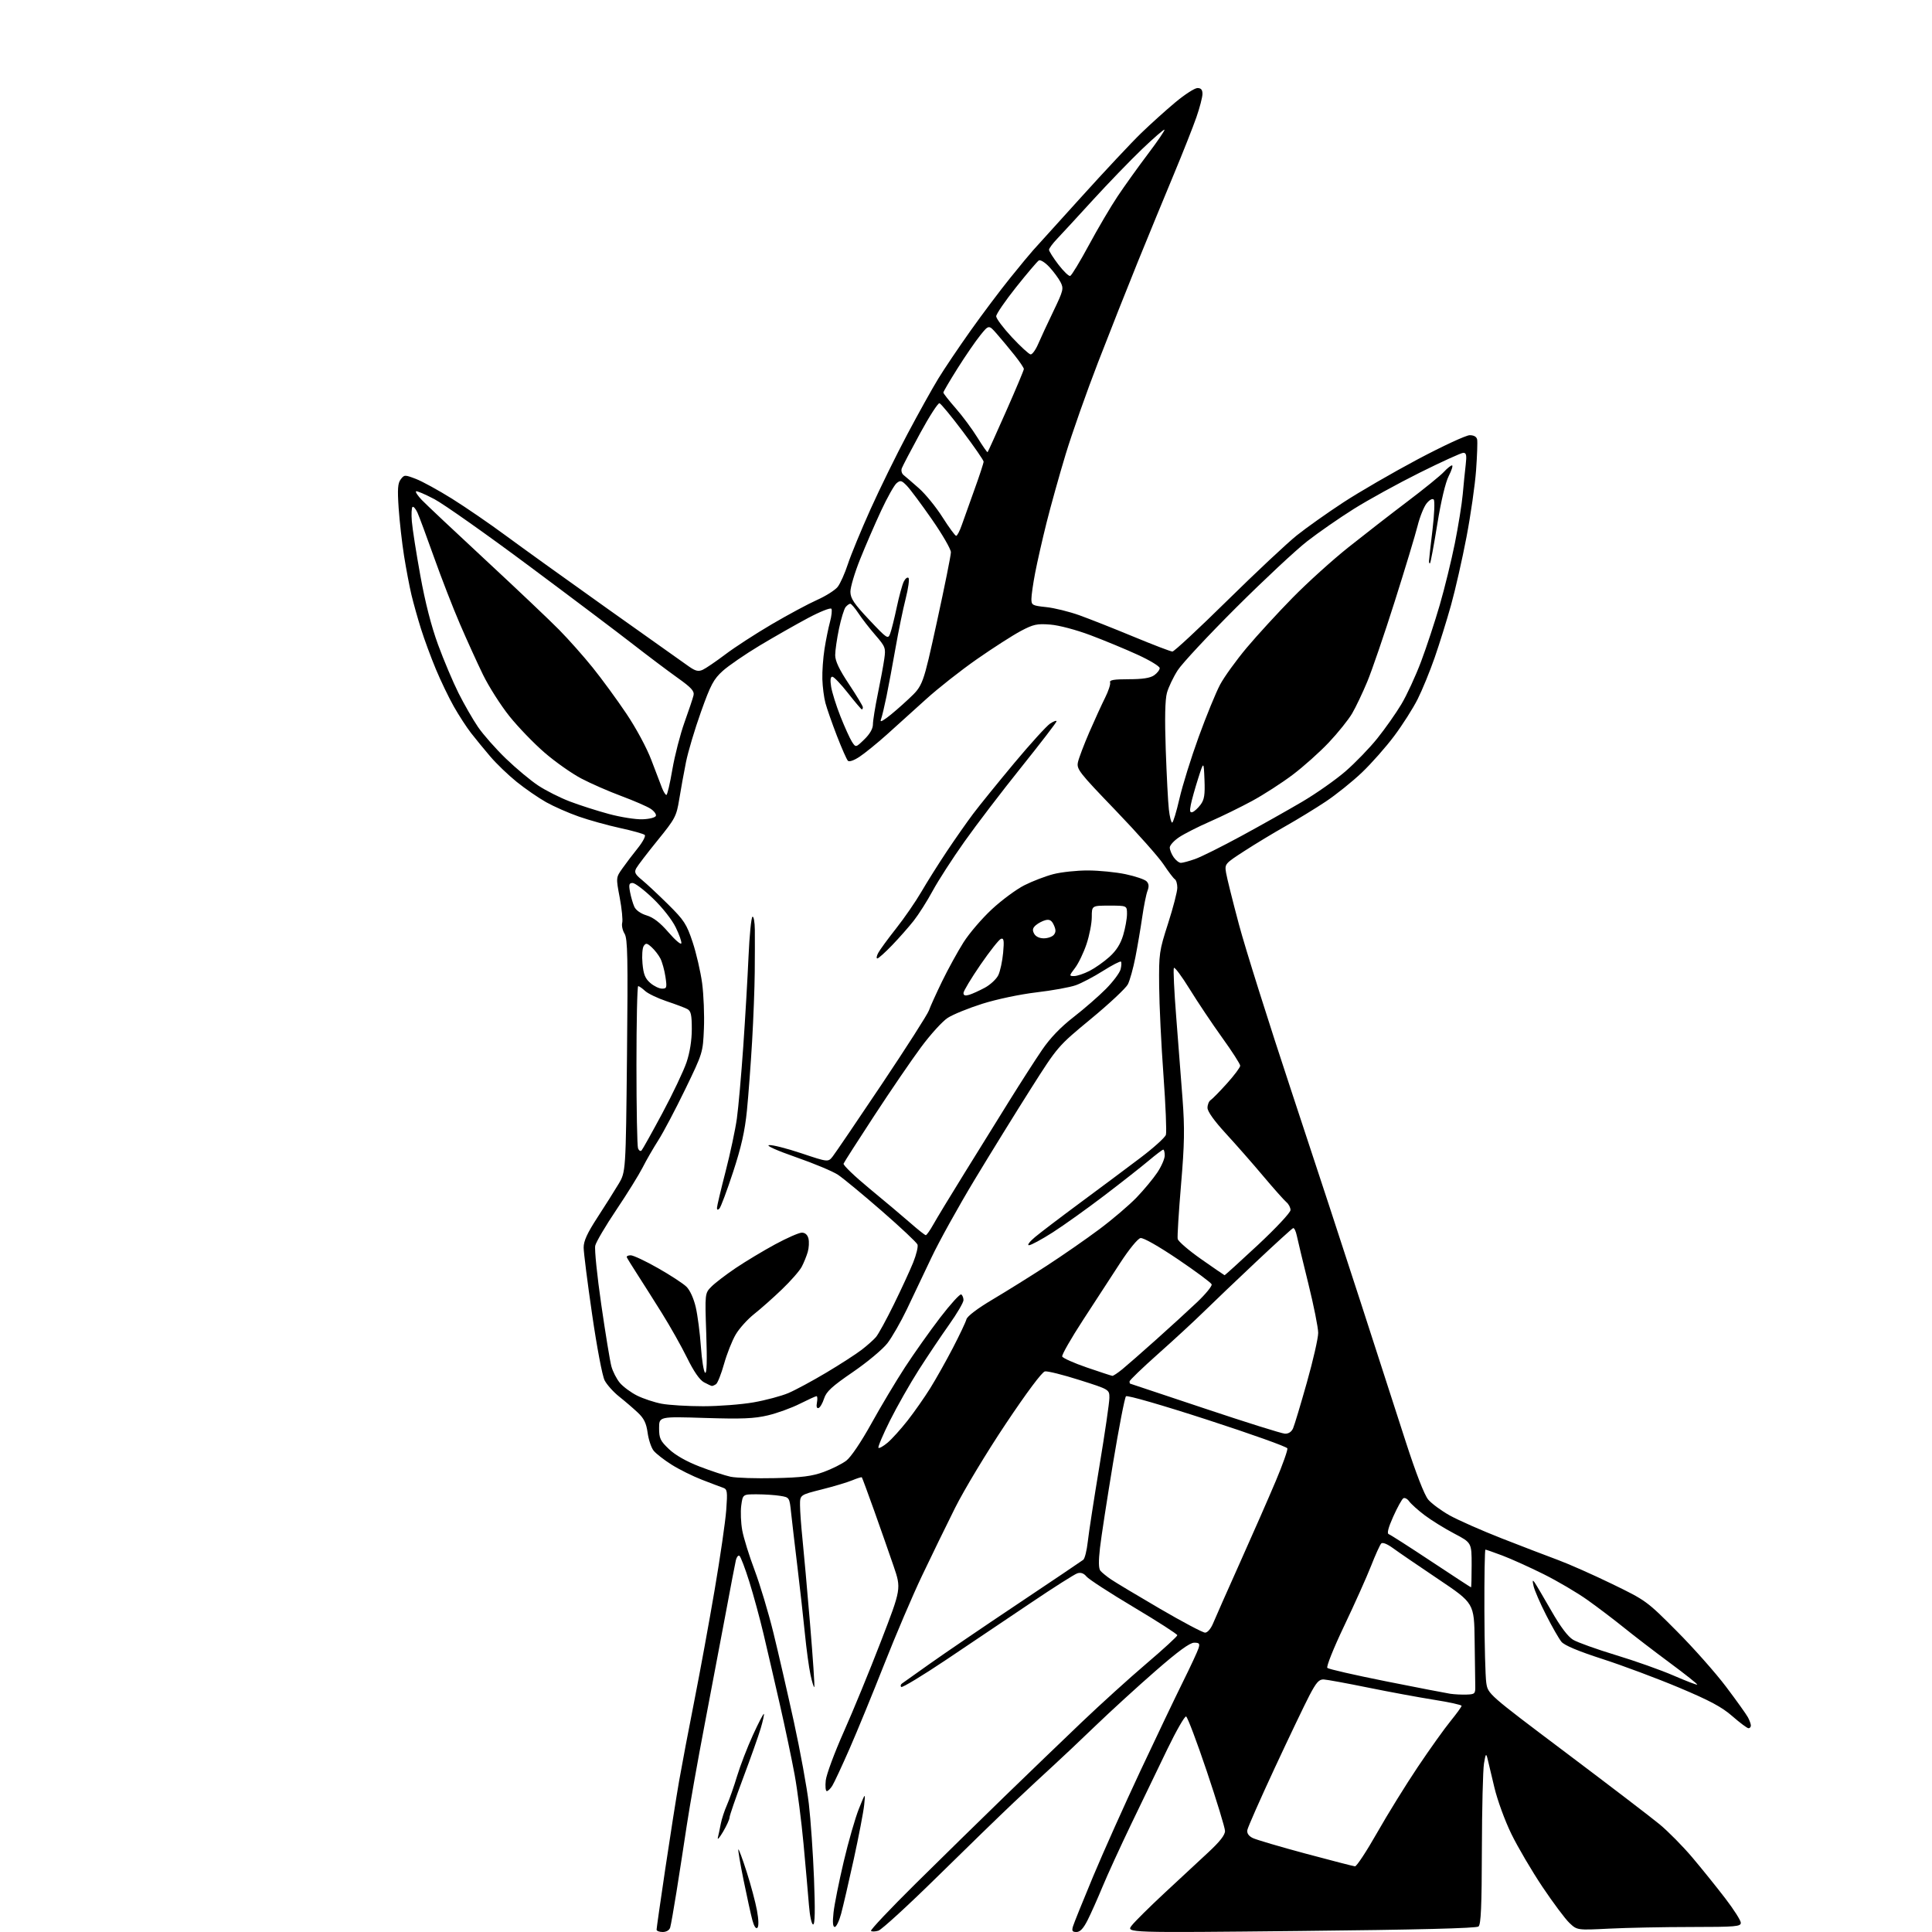 <?xml version="1.0" encoding="UTF-8" standalone="no"?>
<svg 
  version="1.1" 
  xmlns="http://www.w3.org/2000/svg" 
  xmlns:xlink="http://www.w3.org/1999/xlink" 
  xmlns:svg="http://www.w3.org/2000/svg"
  xmlns:rdf="http://www.w3.org/1999/02/22-rdf-syntax-ns#"
  xmlns:cc="http://creativecommons.org/ns#"
  xmlns:dc="http://purl.org/dc/elements/1.1/"
  viewBox="0 0 768 768"
  width="768"
  height="768"
>
<style>svg {background-color: white; }</style>"
<path stroke="none" fill="black" fill-rule="evenodd" d="M263.43,768.00C262.09,768.00 261.00,767.58 261.00,767.06C261.00,766.54 262.56,755.63 264.47,742.81C266.38,729.99 268.85,714.33 269.95,708.00C271.06,701.67 273.79,687.27 276.02,676.00C278.25,664.73 281.88,644.92 284.08,632.00C286.29,619.08 288.36,604.80 288.69,600.27C289.24,592.80 289.12,591.99 287.40,591.39C286.35,591.03 282.57,589.60 279.00,588.21C275.43,586.83 270.02,584.15 267.00,582.25C263.98,580.35 260.74,577.83 259.81,576.65C258.88,575.47 257.81,572.27 257.44,569.53C256.91,565.73 255.99,563.83 253.54,561.53C251.77,559.86 248.45,557.01 246.16,555.19C243.86,553.37 241.25,550.46 240.35,548.72C239.43,546.94 237.27,535.54 235.38,522.53C233.53,509.86 232.02,497.90 232.01,495.94C232.00,493.31 233.43,490.20 237.50,483.94C240.52,479.30 244.29,473.33 245.87,470.68C248.76,465.85 248.76,465.85 249.24,419.68C249.64,380.52 249.50,373.14 248.27,371.15C247.47,369.85 247.05,367.90 247.34,366.81C247.62,365.72 247.18,361.23 246.35,356.83C244.84,348.84 244.84,348.84 247.44,345.17C248.86,343.15 251.62,339.52 253.57,337.10C255.51,334.68 256.74,332.35 256.30,331.91C255.86,331.47 251.45,330.23 246.50,329.16C241.55,328.08 234.17,326.03 230.09,324.60C226.01,323.18 220.16,320.60 217.09,318.88C214.02,317.15 208.75,313.52 205.38,310.80C202.02,308.09 197.28,303.53 194.86,300.68C192.43,297.83 189.00,293.65 187.24,291.38C185.48,289.12 182.41,284.39 180.42,280.88C178.43,277.37 175.21,270.68 173.26,266.00C171.31,261.32 168.65,254.12 167.36,250.00C166.06,245.88 164.35,239.77 163.55,236.43C162.76,233.09 161.44,226.11 160.61,220.93C159.79,215.74 158.83,207.22 158.47,202.00C157.96,194.46 158.12,192.10 159.28,190.57C160.70,188.69 160.88,188.68 165.31,190.37C167.82,191.33 174.29,194.88 179.69,198.25C185.08,201.62 194.68,208.20 201.00,212.87C207.32,217.54 225.55,230.64 241.50,241.98C257.45,253.32 272.00,263.65 273.83,264.92C276.48,266.78 277.61,267.04 279.37,266.24C280.59,265.68 284.61,262.94 288.31,260.15C292.00,257.35 300.31,251.96 306.76,248.17C313.22,244.38 321.34,240.02 324.80,238.48C328.27,236.94 331.95,234.60 332.99,233.29C334.03,231.97 335.86,227.88 337.06,224.20C338.27,220.51 342.30,210.75 346.01,202.50C349.72,194.25 356.35,180.75 360.74,172.50C365.12,164.25 370.63,154.35 372.99,150.50C375.34,146.65 381.10,138.10 385.78,131.50C390.46,124.90 397.56,115.45 401.56,110.50C405.55,105.55 409.65,100.60 410.66,99.50C411.67,98.40 420.22,88.95 429.66,78.50C439.10,68.05 449.90,56.52 453.66,52.89C457.42,49.25 463.54,43.74 467.26,40.64C470.98,37.54 474.92,35.00 476.01,35.00C477.43,35.00 478.00,35.67 478.00,37.32C478.00,38.60 476.92,42.77 475.60,46.57C474.28,50.38 470.20,60.70 466.53,69.50C462.86,78.30 456.47,93.83 452.33,104.00C448.20,114.17 441.08,132.18 436.51,144.00C431.94,155.82 426.15,172.25 423.64,180.50C421.14,188.75 417.71,201.03 416.02,207.78C414.33,214.54 412.29,223.54 411.48,227.78C410.66,232.03 410.00,236.67 410.00,238.11C410.00,240.55 410.37,240.75 415.86,241.33C419.08,241.66 425.04,243.13 429.11,244.59C433.17,246.05 442.88,249.89 450.67,253.12C458.47,256.35 465.39,259.00 466.06,259.00C466.73,259.00 476.55,249.87 487.88,238.71C499.22,227.55 511.65,215.90 515.50,212.82C519.35,209.75 527.67,203.85 534.00,199.71C540.33,195.57 553.62,187.87 563.55,182.59C573.48,177.32 582.79,173.00 584.23,173.00C585.92,173.00 586.97,173.61 587.19,174.73C587.37,175.68 587.18,181.20 586.76,186.98C586.34,192.77 584.63,204.70 582.95,213.50C581.27,222.30 578.51,234.45 576.82,240.50C575.13,246.55 572.20,255.97 570.30,261.42C568.40,266.88 565.35,274.32 563.52,277.96C561.69,281.59 557.52,288.15 554.24,292.53C550.97,296.91 545.19,303.46 541.40,307.07C537.60,310.69 531.12,315.89 527.00,318.64C522.88,321.38 515.67,325.78 511.00,328.42C506.32,331.06 498.97,335.50 494.65,338.30C486.89,343.33 486.81,343.42 487.38,346.94C487.70,348.90 490.00,358.15 492.50,367.50C494.99,376.85 504.42,406.77 513.44,434.00C522.46,461.23 534.86,499.02 540.99,518.00C547.13,536.98 555.10,561.66 558.72,572.85C562.86,585.66 566.21,594.28 567.74,596.11C569.08,597.70 572.95,600.55 576.34,602.44C579.73,604.32 589.02,608.42 597.00,611.55C604.98,614.67 615.02,618.53 619.31,620.11C623.61,621.70 633.29,625.99 640.81,629.64C654.32,636.20 654.66,636.45 666.54,648.40C673.17,655.05 681.98,665.00 686.13,670.50C690.28,676.00 694.20,681.48 694.84,682.68C695.48,683.89 696.00,685.35 696.00,685.93C696.00,686.52 695.58,687.00 695.06,687.00C694.54,687.00 691.67,684.86 688.68,682.25C684.47,678.56 679.70,676.01 667.38,670.83C658.64,667.16 644.98,662.06 637.00,659.48C627.46,656.40 621.89,654.07 620.71,652.65C619.73,651.47 616.98,646.67 614.61,642.00C612.23,637.33 609.99,632.15 609.62,630.50C609.11,628.25 609.20,627.87 610.00,629.00C610.58,629.83 613.56,634.88 616.62,640.22C620.30,646.66 623.25,650.59 625.34,651.84C627.08,652.88 634.73,655.62 642.34,657.93C649.95,660.23 660.27,663.89 665.26,666.06C670.25,668.22 674.49,669.85 674.67,669.66C674.86,669.47 669.95,665.57 663.76,660.99C657.56,656.40 649.35,650.10 645.50,646.98C641.65,643.87 635.15,638.94 631.06,636.03C626.97,633.12 619.09,628.48 613.56,625.73C608.03,622.98 600.68,619.66 597.23,618.36C593.78,617.06 590.74,616.00 590.48,616.00C590.21,616.00 590.03,626.91 590.07,640.25C590.11,653.59 590.45,666.50 590.82,668.95C591.50,673.41 591.50,673.41 622.50,696.74C639.55,709.57 656.29,722.37 659.70,725.18C663.10,727.99 668.97,733.93 672.74,738.39C676.51,742.85 682.38,750.14 685.79,754.59C689.21,759.04 692.00,763.42 692.00,764.34C692.00,765.83 689.99,766.00 672.25,766.01C661.39,766.01 646.75,766.31 639.71,766.66C626.93,767.30 626.93,767.30 623.87,764.40C622.19,762.81 617.35,756.33 613.11,750.00C608.88,743.67 603.33,734.23 600.78,729.00C598.20,723.71 595.21,715.51 594.03,710.50C592.87,705.55 591.64,700.38 591.29,699.00C590.75,696.86 590.55,697.15 589.91,701.00C589.49,703.48 589.11,718.83 589.07,735.13C589.02,757.84 588.70,765.00 587.73,765.81C586.88,766.52 563.33,767.11 517.03,767.59C447.61,768.32 447.61,768.32 449.89,765.41C451.14,763.81 456.97,758.04 462.83,752.58C468.70,747.13 476.54,739.85 480.25,736.40C484.93,732.06 486.99,729.43 486.96,727.82C486.94,726.54 483.67,715.86 479.71,704.08C475.74,692.30 472.05,682.51 471.49,682.33C470.94,682.15 467.60,687.96 464.07,695.25C460.54,702.54 454.09,715.92 449.72,725.00C445.36,734.08 440.20,745.33 438.27,750.00C436.34,754.67 433.68,760.64 432.36,763.25C430.68,766.59 429.36,768.00 427.92,768.00C426.26,768.00 425.99,767.57 426.53,765.75C426.90,764.51 430.49,755.62 434.50,746.00C438.52,736.38 446.98,717.48 453.30,704.00C459.63,690.52 467.26,674.55 470.26,668.50C473.26,662.45 476.03,656.49 476.42,655.25C477.03,653.33 476.77,653.00 474.68,653.00C472.97,653.00 468.25,656.45 459.36,664.21C452.29,670.37 441.55,680.18 435.50,686.00C429.45,691.83 421.80,699.05 418.51,702.05C415.22,705.05 408.24,711.54 403.01,716.48C397.78,721.42 384.05,734.76 372.50,746.12C360.95,757.48 350.45,767.09 349.17,767.48C347.90,767.87 346.57,767.90 346.23,767.56C345.89,767.22 353.91,758.73 364.06,748.69C374.20,738.66 390.15,723.03 399.49,713.97C408.83,704.91 422.56,691.70 429.99,684.61C437.42,677.52 449.01,667.02 455.75,661.28C462.49,655.54 468.00,650.48 468.00,650.03C468.00,649.59 460.24,644.59 450.75,638.93C441.26,633.28 432.78,627.77 431.91,626.71C430.83,625.40 429.65,624.98 428.28,625.41C427.17,625.76 418.88,631.02 409.88,637.09C400.87,643.16 385.73,653.34 376.23,659.71C366.73,666.08 358.64,670.97 358.26,670.59C357.87,670.21 358.02,669.58 358.58,669.20C359.14,668.81 364.08,665.31 369.55,661.41C375.02,657.52 390.75,646.81 404.50,637.63C418.25,628.44 430.00,620.53 430.61,620.05C431.22,619.57 432.03,616.33 432.41,612.84C432.79,609.35 434.88,595.81 437.05,582.74C439.22,569.67 441.00,557.48 441.00,555.66C441.00,552.35 441.00,552.35 429.12,548.58C422.59,546.50 416.40,544.96 415.37,545.15C414.23,545.37 408.16,553.48 399.80,566.00C392.26,577.27 383.18,592.35 379.61,599.50C376.04,606.65 370.12,618.80 366.46,626.50C362.79,634.20 356.07,649.95 351.52,661.50C346.97,673.05 340.76,688.18 337.72,695.12C334.68,702.05 331.59,708.69 330.85,709.87C330.12,711.04 329.13,712.00 328.66,712.00C328.19,712.00 328.00,710.09 328.25,707.75C328.50,705.41 331.71,696.75 335.38,688.50C339.06,680.25 345.72,664.05 350.17,652.50C358.28,631.50 358.28,631.50 355.20,622.50C353.51,617.55 350.04,607.66 347.50,600.52C344.95,593.38 342.74,587.41 342.59,587.26C342.43,587.10 340.72,587.64 338.79,588.44C336.85,589.25 331.38,590.89 326.63,592.08C318.00,594.25 318.00,594.25 318.02,598.37C318.03,600.64 318.46,606.55 318.97,611.50C319.49,616.45 320.85,631.69 322.00,645.38C323.14,659.06 323.91,670.42 323.70,670.63C323.49,670.84 322.81,668.65 322.19,665.76C321.56,662.87 320.57,655.55 319.97,649.50C319.37,643.45 318.04,631.52 317.01,623.00C315.98,614.48 314.84,604.74 314.48,601.37C313.83,595.24 313.83,595.23 310.17,594.63C308.15,594.29 303.97,594.02 300.89,594.01C295.27,594.00 295.27,594.00 294.66,598.45C294.33,600.90 294.50,605.36 295.06,608.37C295.61,611.37 297.82,618.48 299.97,624.17C302.11,629.87 305.47,641.04 307.43,649.01C309.39,656.98 313.06,672.95 315.59,684.50C318.11,696.05 320.78,710.67 321.52,717.00C322.26,723.33 323.19,736.71 323.58,746.75C324.07,759.40 323.97,765.00 323.23,765.00C322.63,765.00 321.91,761.66 321.56,757.25C321.22,752.99 320.26,742.08 319.42,733.00C318.58,723.92 316.99,711.55 315.88,705.50C314.77,699.45 312.12,686.85 309.99,677.50C307.86,668.15 304.94,655.55 303.51,649.50C302.08,643.45 299.54,634.11 297.86,628.75C296.18,623.38 294.41,618.75 293.93,618.46C293.45,618.16 292.82,618.95 292.52,620.21C292.22,621.47 290.43,630.83 288.54,641.00C286.64,651.17 282.85,671.20 280.11,685.50C277.37,699.80 274.18,717.80 273.02,725.50C271.86,733.20 270.02,745.12 268.92,752.00C267.82,758.88 266.69,765.29 266.40,766.25C266.08,767.29 264.88,768.00 263.43,768.00zM301.08,766.32C300.50,766.90 299.73,765.72 299.07,763.26C298.48,761.06 296.91,753.91 295.58,747.38C294.25,740.85 293.32,735.35 293.51,735.16C293.69,734.97 295.19,739.02 296.83,744.16C298.48,749.30 300.31,756.18 300.91,759.45C301.59,763.11 301.65,765.75 301.08,766.32zM331.83,766.00C331.07,766.00 330.91,764.18 331.34,760.25C331.68,757.09 333.51,747.98 335.39,740.00C337.27,732.02 339.99,722.58 341.43,719.00C344.04,712.50 344.04,712.50 343.52,717.50C343.24,720.25 341.38,729.92 339.40,739.00C337.41,748.08 335.14,757.86 334.36,760.75C333.58,763.64 332.44,766.00 331.83,766.00zM538.63,741.90C539.26,741.96 543.21,735.95 547.42,728.55C551.62,721.15 558.93,709.34 563.66,702.30C568.38,695.26 574.22,687.09 576.63,684.14C579.03,681.18 581.00,678.47 581.00,678.09C581.00,677.72 576.10,676.64 570.11,675.70C564.12,674.75 552.30,672.57 543.86,670.85C535.41,669.13 527.46,667.67 526.20,667.61C524.34,667.52 523.24,668.75 520.50,674.00C518.63,677.58 512.39,690.62 506.63,703.00C500.88,715.38 496.02,726.38 495.84,727.46C495.61,728.76 496.35,729.83 498.00,730.65C499.38,731.32 508.83,734.11 519.00,736.84C529.18,739.57 538.01,741.85 538.63,741.90zM287.43,728.15C286.02,730.54 285.09,731.60 285.36,730.50C285.63,729.40 286.15,726.92 286.52,725.00C286.89,723.08 288.00,719.70 288.98,717.50C289.95,715.30 291.77,710.12 293.01,706.00C294.26,701.88 297.08,694.56 299.29,689.73C301.49,684.91 303.46,681.12 303.65,681.31C303.84,681.50 303.27,684.09 302.39,687.06C301.51,690.04 298.36,698.93 295.39,706.83C292.43,714.73 290.00,721.78 290.00,722.50C290.00,723.21 288.84,725.75 287.43,728.15zM583.00,673.62C586.27,673.51 586.50,673.29 586.44,670.25C586.41,668.46 586.30,660.32 586.19,652.16C586.00,637.31 586.00,637.31 571.75,627.74C563.91,622.48 555.80,616.93 553.73,615.41C551.43,613.73 549.60,613.01 549.05,613.57C548.56,614.08 546.73,618.10 545.01,622.50C543.28,626.90 538.47,637.63 534.32,646.34C530.12,655.14 527.16,662.55 527.64,663.02C528.11,663.49 538.62,665.89 551.00,668.36C563.38,670.83 574.85,673.05 576.50,673.30C578.15,673.54 581.08,673.69 583.00,673.62zM479.04,649.00C480.01,649.00 481.34,647.45 482.25,645.25C483.10,643.19 487.93,632.27 492.98,621.00C498.04,609.73 504.41,595.19 507.15,588.70C509.89,582.21 511.96,576.37 511.75,575.74C511.53,575.10 497.22,569.99 479.93,564.38C462.08,558.58 448.11,554.55 447.60,555.04C447.10,555.51 444.78,567.51 442.43,581.70C440.08,595.89 437.75,611.01 437.26,615.31C436.65,620.64 436.70,623.52 437.43,624.40C438.02,625.11 439.90,626.65 441.61,627.81C443.32,628.98 452.07,634.23 461.05,639.47C470.03,644.71 478.13,649.00 479.04,649.00zM584.75,630.99C584.89,631.00 585.00,627.01 585.00,622.12C585.00,613.25 585.00,613.25 578.02,609.58C574.18,607.56 568.89,604.28 566.27,602.29C563.64,600.30 560.91,597.83 560.18,596.82C559.46,595.80 558.40,595.25 557.84,595.60C557.27,595.95 555.48,599.21 553.84,602.85C551.86,607.27 551.26,609.59 552.04,609.85C552.68,610.06 560.24,614.90 568.85,620.61C577.46,626.31 584.61,630.98 584.75,630.99zM308.00,587.58C318.74,587.34 322.71,586.84 327.40,585.14C330.65,583.96 334.71,581.93 336.42,580.63C338.26,579.23 342.32,573.21 346.38,565.88C350.15,559.07 356.17,549.00 359.75,543.50C363.34,538.00 369.63,529.11 373.74,523.75C377.85,518.40 381.61,514.26 382.10,514.56C382.60,514.87 383.00,515.88 383.00,516.82C383.00,517.75 380.45,522.11 377.33,526.51C374.21,530.90 368.78,539.00 365.26,544.50C361.75,550.00 356.57,559.11 353.76,564.74C350.95,570.37 348.90,575.23 349.20,575.53C349.50,575.83 351.13,574.92 352.83,573.49C354.52,572.07 358.09,568.11 360.77,564.70C363.44,561.29 367.49,555.51 369.77,551.85C372.05,548.19 376.10,540.98 378.78,535.83C381.45,530.69 383.88,525.56 384.17,524.45C384.50,523.21 388.55,520.14 394.60,516.55C400.05,513.32 409.68,507.31 416.00,503.21C422.32,499.11 431.77,492.55 437.00,488.64C442.23,484.74 448.89,479.05 451.81,476.02C454.73,472.98 458.44,468.51 460.06,466.08C461.68,463.65 463.00,460.61 463.00,459.33C463.00,458.05 462.73,457.00 462.41,457.00C462.08,457.00 459.50,458.96 456.66,461.35C453.82,463.74 445.88,469.99 439.00,475.23C432.12,480.47 422.90,487.06 418.50,489.88C414.10,492.69 409.83,495.00 409.02,495.00C408.21,495.00 409.30,493.54 411.45,491.75C413.59,489.96 421.73,483.77 429.54,478.00C437.35,472.23 448.04,464.25 453.29,460.28C458.55,456.31 463.12,452.18 463.46,451.11C463.80,450.04 463.36,439.34 462.49,427.33C461.61,415.33 460.84,399.43 460.78,392.00C460.66,379.03 460.80,378.06 464.33,367.08C466.35,360.81 468.00,354.42 468.00,352.89C468.00,351.37 467.56,349.85 467.02,349.51C466.49,349.18 464.47,346.53 462.53,343.61C460.60,340.70 452.00,331.03 443.44,322.12C428.86,306.97 427.90,305.74 428.51,302.94C428.87,301.30 430.91,295.95 433.03,291.04C435.16,286.14 437.98,279.97 439.31,277.32C440.64,274.67 441.52,271.94 441.28,271.25C440.95,270.32 442.84,270.00 448.69,270.00C454.19,270.00 457.22,269.53 458.78,268.44C460.00,267.59 461.00,266.30 461.00,265.59C461.00,264.87 457.06,262.48 452.25,260.28C447.44,258.07 439.00,254.58 433.50,252.51C427.75,250.35 420.95,248.55 417.50,248.28C412.23,247.86 410.80,248.17 405.76,250.84C402.60,252.52 394.76,257.55 388.35,262.02C381.94,266.49 372.82,273.67 368.09,277.97C363.37,282.27 356.35,288.60 352.50,292.04C348.65,295.48 343.79,299.42 341.71,300.80C339.46,302.30 337.56,302.95 337.05,302.41C336.56,301.91 334.60,297.45 332.68,292.50C330.77,287.55 328.72,281.70 328.13,279.50C327.54,277.30 326.99,273.02 326.90,270.00C326.80,266.98 327.19,261.57 327.75,258.00C328.31,254.43 329.29,249.58 329.93,247.23C330.57,244.88 330.82,242.52 330.50,242.00C330.17,241.47 326.01,243.12 321.20,245.68C316.42,248.23 307.77,253.15 302.00,256.61C296.23,260.08 289.61,264.62 287.30,266.70C283.66,269.99 282.50,272.17 278.64,283.00C276.18,289.88 273.50,298.88 272.68,303.00C271.85,307.12 270.65,313.74 270.01,317.70C268.90,324.50 268.43,325.40 261.39,334.07C257.29,339.12 253.48,344.11 252.91,345.16C252.06,346.75 252.45,347.55 255.19,349.79C257.01,351.28 261.69,355.66 265.59,359.51C271.96,365.82 272.94,367.33 275.33,374.51C276.79,378.91 278.49,386.26 279.11,390.85C279.72,395.45 280.04,403.55 279.82,408.85C279.42,418.44 279.37,418.59 272.38,433.03C268.51,441.02 263.71,450.11 261.71,453.24C259.71,456.37 256.88,461.27 255.44,464.13C253.99,466.98 249.30,474.54 245.02,480.91C240.73,487.29 236.95,493.70 236.62,495.16C236.28,496.62 237.36,507.16 239.01,518.58C240.66,530.00 242.47,541.05 243.03,543.13C243.59,545.21 245.12,548.18 246.42,549.73C247.73,551.27 250.80,553.54 253.25,554.77C255.71,555.99 260.09,557.45 262.99,558.00C265.90,558.55 273.33,559.00 279.51,559.00C285.68,559.00 294.68,558.31 299.50,557.47C304.32,556.63 310.56,554.96 313.38,553.77C316.20,552.57 323.00,548.90 328.50,545.62C334.00,542.34 340.30,538.27 342.50,536.58C344.70,534.89 347.27,532.60 348.21,531.50C349.16,530.40 352.36,524.55 355.33,518.50C358.30,512.45 361.76,504.96 363.01,501.85C364.26,498.74 365.03,495.53 364.72,494.73C364.42,493.92 358.02,487.91 350.52,481.38C343.02,474.85 335.19,468.38 333.12,467.00C331.05,465.62 323.54,462.48 316.43,460.01C308.80,457.35 304.40,455.38 305.69,455.20C306.89,455.02 312.68,456.48 318.54,458.44C329.20,462.01 329.20,462.01 331.02,459.70C332.02,458.43 340.81,445.49 350.55,430.95C360.29,416.40 368.71,403.23 369.26,401.67C369.80,400.11 372.18,394.88 374.53,390.04C376.89,385.20 380.69,378.28 382.98,374.65C385.27,371.02 390.37,365.07 394.31,361.42C398.24,357.78 404.06,353.48 407.23,351.89C410.39,350.29 415.56,348.31 418.70,347.49C421.85,346.67 428.04,346.01 432.46,346.02C436.88,346.03 443.63,346.70 447.45,347.51C451.28,348.32 455.01,349.58 455.75,350.32C456.71,351.28 456.82,352.35 456.14,354.14C455.62,355.50 454.68,360.19 454.05,364.56C453.42,368.93 452.20,376.10 451.34,380.50C450.48,384.90 449.13,389.76 448.34,391.29C447.55,392.82 440.97,398.99 433.70,404.99C420.50,415.90 420.50,415.90 409.83,432.70C403.97,441.94 393.87,458.27 387.40,469.00C380.93,479.73 373.20,493.68 370.22,500.00C367.24,506.32 362.84,515.57 360.45,520.55C358.06,525.53 354.60,531.55 352.77,533.94C350.93,536.33 344.77,541.48 339.06,545.39C330.71,551.11 328.47,553.17 327.59,555.92C326.99,557.81 326.00,559.51 325.38,559.71C324.68,559.94 324.44,559.14 324.75,557.54C325.01,556.14 324.94,555.00 324.59,555.00C324.23,555.00 321.26,556.36 317.97,558.01C314.69,559.67 308.96,561.75 305.25,562.63C299.79,563.92 295.01,564.12 280.25,563.66C262.00,563.08 262.00,563.08 262.00,567.70C262.00,571.77 262.46,572.75 265.94,576.06C268.47,578.46 272.85,580.95 278.13,582.99C282.66,584.74 288.20,586.55 290.43,587.03C292.67,587.50 300.57,587.75 308.00,587.58zM510.77,569.91C512.22,569.97 513.40,569.19 514.03,567.75C514.57,566.51 517.03,558.33 519.50,549.56C521.98,540.80 524.00,531.93 524.00,529.85C524.00,527.78 522.24,518.98 520.09,510.29C517.94,501.61 515.87,493.01 515.50,491.20C515.12,489.38 514.46,488.03 514.03,488.20C513.60,488.36 507.02,494.35 499.42,501.50C491.82,508.65 482.44,517.60 478.57,521.39C474.70,525.19 466.46,532.79 460.26,538.29C454.07,543.80 449.00,548.68 449.00,549.15C449.00,549.62 449.11,550.01 449.25,550.02C449.39,550.04 462.77,554.50 479.00,559.94C495.23,565.37 509.52,569.86 510.77,569.91zM283.00,550.94C282.73,550.93 281.30,550.27 279.84,549.48C278.11,548.54 275.78,545.17 273.13,539.77C270.89,535.22 266.39,527.23 263.12,522.00C259.85,516.77 255.45,509.82 253.34,506.55C251.23,503.28 249.35,500.24 249.17,499.80C248.98,499.36 249.68,499.00 250.71,499.00C251.74,499.00 256.62,501.29 261.54,504.09C266.47,506.89 271.56,510.21 272.85,511.47C274.25,512.82 275.76,516.14 276.57,519.62C277.32,522.86 278.24,529.90 278.61,535.28C278.99,540.66 279.74,545.34 280.30,545.69C280.97,546.10 281.12,540.92 280.75,530.20C280.19,514.08 280.19,514.08 282.85,511.41C284.31,509.95 288.65,506.63 292.50,504.04C296.35,501.45 303.37,497.23 308.10,494.66C312.83,492.10 317.62,490.00 318.74,490.00C320.05,490.00 320.99,490.84 321.37,492.33C321.69,493.62 321.57,496.01 321.10,497.64C320.63,499.28 319.55,501.94 318.70,503.56C317.85,505.18 314.30,509.23 310.82,512.56C307.35,515.90 302.37,520.31 299.76,522.37C297.15,524.44 293.86,528.09 292.45,530.50C291.03,532.91 288.95,538.17 287.82,542.19C286.69,546.21 285.25,549.83 284.63,550.23C284.01,550.64 283.27,550.96 283.00,550.94zM442.17,546.92C442.54,546.96 444.34,545.77 446.17,544.27C448.00,542.77 454.00,537.52 459.50,532.60C465.00,527.69 472.34,520.98 475.80,517.70C479.27,514.41 481.90,511.19 481.65,510.54C481.40,509.88 475.36,505.40 468.22,500.57C460.53,495.38 454.49,491.95 453.38,492.15C452.30,492.35 448.85,496.57 445.31,502.00C441.91,507.23 435.24,517.48 430.49,524.78C425.74,532.08 422.03,538.58 422.24,539.22C422.45,539.85 426.87,541.83 432.06,543.61C437.25,545.39 441.80,546.88 442.17,546.92zM486.78,506.92C486.93,506.96 492.89,501.55 500.03,494.90C507.25,488.16 513.00,482.01 513.00,481.02C513.00,480.04 512.27,478.64 511.38,477.90C510.49,477.16 506.34,472.49 502.16,467.53C497.99,462.56 491.29,454.94 487.28,450.58C482.68,445.57 480.00,441.83 480.00,440.38C480.00,439.13 480.56,437.74 481.25,437.30C481.94,436.86 484.86,433.88 487.75,430.67C490.64,427.46 493.00,424.30 493.00,423.64C493.00,422.98 489.77,417.95 485.82,412.47C481.88,406.99 476.07,398.31 472.92,393.20C469.76,388.08 466.94,384.29 466.64,384.77C466.34,385.26 466.75,393.95 467.55,404.08C468.35,414.21 469.48,428.95 470.08,436.82C470.96,448.60 470.86,454.66 469.48,470.95C468.56,481.84 467.96,491.53 468.15,492.49C468.34,493.45 472.55,497.07 477.50,500.54C482.45,504.01 486.62,506.88 486.78,506.92zM368.02,491.00C368.35,491.00 369.70,489.09 371.01,486.75C372.31,484.41 377.84,475.30 383.29,466.50C388.74,457.70 396.84,444.65 401.28,437.50C405.73,430.35 411.54,421.30 414.21,417.39C417.46,412.62 421.60,408.31 426.78,404.29C431.03,400.99 436.82,395.94 439.66,393.07C442.50,390.19 445.11,386.70 445.46,385.30C445.81,383.91 445.87,382.54 445.60,382.26C445.32,381.99 442.10,383.65 438.44,385.96C434.79,388.27 429.93,390.83 427.65,391.64C425.37,392.46 418.32,393.74 412.00,394.48C405.44,395.26 396.20,397.21 390.50,399.01C385.00,400.75 378.80,403.27 376.73,404.62C374.65,405.96 369.88,411.21 366.13,416.28C362.37,421.35 354.00,433.60 347.53,443.50C341.05,453.40 335.56,461.98 335.33,462.57C335.11,463.17 339.78,467.65 345.71,472.54C351.64,477.43 358.95,483.58 361.95,486.21C364.95,488.85 367.68,491.00 368.02,491.00zM285.98,480.42C285.34,481.06 285.00,480.98 285.00,480.18C285.00,479.52 286.54,473.01 288.42,465.73C290.30,458.46 292.32,448.95 292.92,444.62C293.52,440.29 294.66,427.46 295.45,416.12C296.24,404.78 297.18,388.63 297.55,380.24C297.92,371.84 298.63,364.73 299.11,364.43C299.60,364.13 300.03,366.50 300.06,369.69C300.09,372.89 300.08,380.45 300.02,386.50C299.97,392.55 299.50,404.93 298.97,414.00C298.44,423.07 297.51,435.45 296.91,441.50C296.09,449.67 294.67,455.97 291.39,465.97C288.96,473.37 286.53,479.87 285.98,480.42zM255.03,457.32C255.45,456.87 259.17,450.20 263.30,442.50C267.43,434.80 271.75,425.70 272.91,422.28C274.24,418.32 275.00,413.52 275.00,409.07C275.00,403.40 274.66,401.89 273.23,401.12C272.26,400.60 268.55,399.20 264.98,398.01C261.42,396.81 257.57,394.97 256.44,393.92C255.30,392.86 254.06,392.00 253.69,392.00C253.31,392.00 253.00,406.14 253.00,423.42C253.00,440.70 253.28,455.58 253.63,456.49C253.98,457.39 254.61,457.77 255.03,457.32zM385.25,395.46C386.49,395.09 389.30,393.81 391.49,392.63C393.69,391.44 396.10,389.19 396.85,387.63C397.60,386.07 398.45,382.08 398.76,378.76C399.20,373.88 399.04,372.82 397.90,373.20C397.14,373.45 393.47,378.09 389.75,383.50C386.04,388.91 383.00,393.96 383.00,394.73C383.00,395.72 383.67,395.93 385.25,395.46zM263.17,393.00C265.06,393.00 265.17,392.61 264.52,388.26C264.13,385.66 263.22,382.39 262.51,381.01C261.79,379.63 260.23,377.61 259.04,376.54C257.19,374.86 256.74,374.79 255.89,376.04C255.34,376.84 255.12,379.98 255.40,383.00C255.79,387.32 256.46,388.98 258.51,390.75C259.94,391.99 262.04,393.00 263.17,393.00zM426.99,388.00C428.14,388.00 430.88,387.08 433.08,385.96C435.29,384.83 438.87,382.31 441.04,380.35C443.77,377.88 445.45,375.22 446.49,371.71C447.32,368.92 448.00,365.14 448.00,363.32C448.00,360.00 448.00,360.00 441.00,360.00C434.00,360.00 434.00,360.00 434.00,364.53C434.00,367.02 433.06,371.86 431.91,375.28C430.77,378.70 428.72,382.96 427.36,384.75C424.95,387.93 424.94,388.00 426.99,388.00zM348.75,381.00C348.30,381.00 348.46,380.00 349.12,378.78C349.77,377.56 352.98,373.17 356.25,369.03C359.52,364.89 364.02,358.35 366.26,354.50C368.50,350.65 373.03,343.45 376.33,338.50C379.63,333.55 384.36,326.80 386.84,323.50C389.32,320.20 396.66,311.15 403.13,303.39C409.61,295.63 416.06,288.54 417.46,287.62C418.86,286.70 420.00,286.30 419.99,286.73C419.99,287.15 413.67,295.38 405.96,305.00C398.24,314.62 388.07,327.94 383.36,334.60C378.64,341.25 372.98,350.02 370.77,354.10C368.57,358.17 365.17,363.52 363.22,366.00C361.27,368.48 357.40,372.86 354.62,375.75C351.84,378.64 349.20,381.00 348.75,381.00zM270.83,375.01C271.03,374.41 270.03,371.54 268.60,368.62C267.11,365.58 263.29,360.72 259.59,357.17C256.06,353.77 252.41,351.00 251.48,351.00C250.07,351.00 249.89,351.62 250.45,354.59C250.82,356.56 251.59,359.21 252.16,360.46C252.79,361.84 254.74,363.20 257.07,363.90C259.73,364.70 262.42,366.78 265.70,370.58C268.32,373.62 270.63,375.61 270.83,375.01zM414.91,373.00C416.48,373.00 418.27,372.38 418.91,371.61C419.77,370.57 419.77,369.60 418.92,367.73C418.08,365.88 417.24,365.38 415.64,365.76C414.47,366.05 412.73,366.95 411.78,367.77C410.48,368.89 410.31,369.71 411.07,371.13C411.69,372.28 413.16,373.00 414.91,373.00zM469.43,343.00C470.16,343.00 472.71,342.31 475.10,341.46C477.50,340.62 485.77,336.49 493.48,332.30C501.19,328.11 512.05,322.00 517.62,318.72C523.18,315.45 530.92,310.01 534.82,306.64C538.72,303.26 544.44,297.35 547.52,293.50C550.61,289.65 554.90,283.56 557.05,279.96C559.21,276.37 562.74,268.72 564.91,262.96C567.07,257.21 570.41,247.08 572.33,240.46C574.26,233.83 576.95,222.81 578.33,215.96C579.70,209.11 581.11,200.35 581.46,196.50C581.80,192.65 582.33,187.36 582.64,184.75C583.08,180.96 582.89,180.00 581.70,180.00C580.88,180.00 573.07,183.56 564.35,187.90C555.63,192.25 543.82,198.74 538.10,202.34C532.38,205.93 524.05,211.71 519.60,215.18C515.14,218.65 502.46,230.49 491.42,241.49C480.38,252.50 469.91,263.72 468.16,266.44C466.41,269.16 464.48,273.21 463.87,275.44C463.13,278.15 462.97,285.64 463.40,298.00C463.76,308.18 464.31,318.86 464.64,321.75C464.96,324.64 465.55,327.00 465.95,327.00C466.34,327.00 467.65,322.71 468.85,317.48C470.05,312.24 473.50,301.17 476.51,292.89C479.52,284.60 483.34,275.28 485.00,272.16C486.66,269.05 491.43,262.45 495.58,257.50C499.74,252.55 507.95,243.60 513.82,237.62C519.69,231.63 529.67,222.61 536.00,217.57C542.33,212.53 552.90,204.32 559.50,199.33C566.10,194.34 572.59,189.07 573.92,187.63C575.26,186.18 576.73,185.00 577.19,185.00C577.66,185.00 577.08,186.89 575.90,189.20C574.59,191.76 572.82,199.21 571.34,208.40C570.01,216.66 568.71,223.62 568.46,223.88C568.21,224.13 568.03,223.70 568.06,222.92C568.09,222.14 568.72,216.55 569.45,210.50C570.18,204.44 570.40,199.09 569.93,198.59C569.43,198.06 568.26,198.68 567.11,200.09C566.03,201.42 564.41,205.43 563.52,209.00C562.63,212.57 558.53,226.14 554.40,239.16C550.28,252.17 545.38,266.47 543.52,270.95C541.66,275.42 538.95,281.12 537.49,283.61C536.03,286.10 531.87,291.28 528.24,295.13C524.62,298.97 518.14,304.76 513.85,307.99C509.57,311.22 502.33,315.89 497.78,318.36C493.23,320.83 485.68,324.53 481.01,326.57C476.34,328.61 470.83,331.41 468.76,332.78C466.69,334.15 465.00,336.01 465.00,336.91C465.00,337.81 465.70,339.56 466.56,340.78C467.41,342.00 468.71,343.00 469.43,343.00zM255.42,325.68C258.18,325.58 260.51,324.98 260.73,324.31C260.95,323.66 259.99,322.38 258.60,321.48C257.22,320.57 252.00,318.31 247.02,316.45C242.03,314.60 234.85,311.46 231.07,309.47C227.29,307.48 220.72,302.86 216.48,299.19C212.24,295.53 205.94,289.00 202.49,284.69C199.04,280.37 194.31,272.94 191.98,268.17C189.66,263.40 185.53,254.32 182.81,248.00C180.08,241.68 175.45,229.74 172.51,221.48C169.57,213.22 166.61,205.25 165.94,203.76C165.26,202.28 164.39,201.26 164.00,201.50C163.61,201.74 163.48,204.32 163.71,207.22C163.94,210.12 165.46,219.84 167.09,228.81C169.02,239.48 171.46,249.00 174.15,256.31C176.41,262.47 180.06,271.10 182.26,275.50C184.47,279.90 187.96,285.98 190.02,289.00C192.09,292.02 197.09,297.69 201.14,301.59C205.19,305.49 210.97,310.31 214.00,312.30C217.03,314.29 222.65,317.13 226.50,318.59C230.35,320.06 237.32,322.30 242.00,323.56C246.68,324.83 252.71,325.78 255.42,325.68zM474.04,322.82C474.77,322.58 476.21,321.25 477.24,319.88C478.74,317.87 479.04,315.96 478.80,309.95C478.50,302.50 478.50,302.50 476.27,309.50C475.04,313.35 473.73,318.02 473.37,319.88C472.85,322.48 473.01,323.16 474.04,322.82zM264.90,316.00C265.26,316.00 266.33,311.45 267.27,305.89C268.22,300.33 270.40,291.89 272.10,287.14C273.81,282.39 275.42,277.56 275.69,276.40C276.08,274.72 274.82,273.34 269.34,269.44C265.58,266.76 257.67,260.81 251.77,256.22C245.87,251.62 227.20,237.55 210.27,224.95C193.35,212.34 176.43,200.41 172.68,198.42C168.92,196.44 165.63,195.04 165.36,195.31C165.08,195.59 166.13,197.14 167.68,198.76C169.23,200.39 180.62,211.12 193.00,222.60C205.38,234.09 218.55,246.58 222.27,250.36C225.99,254.13 231.99,260.89 235.59,265.36C239.20,269.84 245.21,278.05 248.95,283.62C252.85,289.41 257.11,297.32 258.92,302.12C260.67,306.73 262.58,311.74 263.17,313.25C263.76,314.76 264.54,316.00 264.90,316.00zM343.59,293.91C345.78,291.79 347.00,289.66 347.00,287.96C347.00,286.51 347.87,281.08 348.93,275.91C350.00,270.73 351.16,264.44 351.52,261.91C352.14,257.57 351.96,257.07 347.98,252.47C345.67,249.81 342.64,245.91 341.26,243.81C339.87,241.72 338.40,240.00 337.99,240.00C337.58,240.00 336.75,240.60 336.15,241.32C335.54,242.05 334.36,245.91 333.52,249.89C332.69,253.87 332.00,258.62 332.00,260.43C332.00,262.77 333.61,266.16 337.50,272.00C340.52,276.55 343.00,280.66 343.00,281.13C343.00,281.61 342.82,282.00 342.59,282.00C342.37,282.00 339.88,279.07 337.07,275.50C334.26,271.93 331.47,269.00 330.86,269.00C330.12,269.00 329.96,270.35 330.39,273.01C330.74,275.21 332.40,280.50 334.08,284.76C335.77,289.02 337.83,293.56 338.66,294.86C340.19,297.21 340.19,297.21 343.59,293.91zM352.57,285.29C354.18,284.14 358.07,280.79 361.20,277.85C366.90,272.50 366.90,272.50 372.45,247.13C375.50,233.17 378.00,220.76 378.00,219.53C378.00,218.31 374.59,212.40 370.41,206.41C366.24,200.41 361.77,194.41 360.47,193.08C358.40,190.95 357.91,190.83 356.41,192.07C355.47,192.85 352.71,197.76 350.27,202.99C347.83,208.22 344.07,216.90 341.92,222.27C339.76,227.64 338.02,233.49 338.05,235.27C338.08,237.88 339.51,240.01 345.52,246.38C352.67,253.96 352.98,254.17 353.85,251.88C354.35,250.57 355.52,245.90 356.45,241.50C357.38,237.10 358.64,232.48 359.25,231.23C359.86,229.98 360.71,229.31 361.14,229.74C361.57,230.17 361.06,233.89 360.01,238.01C358.96,242.13 357.15,250.90 356.00,257.50C354.84,264.10 353.22,272.79 352.40,276.80C351.57,280.82 350.61,284.84 350.27,285.75C349.75,287.08 350.19,287.00 352.57,285.29zM380.09,213.00C380.50,213.00 381.50,211.09 382.31,208.75C383.12,206.41 385.41,200.00 387.40,194.50C389.39,189.00 391.01,184.05 391.00,183.50C390.98,182.95 387.27,177.57 382.74,171.55C378.21,165.52 374.03,160.46 373.46,160.29C372.89,160.12 369.43,165.49 365.76,172.24C362.09,178.98 358.82,185.24 358.48,186.15C358.14,187.05 358.46,188.26 359.18,188.83C359.91,189.41 362.64,191.76 365.26,194.07C367.88,196.38 372.12,201.59 374.68,205.64C377.25,209.69 379.68,213.00 380.09,213.00zM392.59,179.74C392.75,179.58 396.06,172.27 399.94,163.49C403.82,154.72 407.00,147.15 407.00,146.69C407.00,146.22 405.33,143.74 403.28,141.17C401.23,138.60 398.10,134.83 396.31,132.79C393.07,129.07 393.07,129.07 389.67,133.29C387.80,135.60 383.73,141.53 380.63,146.45C377.54,151.37 375.00,155.68 375.00,156.04C375.00,156.40 377.21,159.22 379.91,162.30C382.62,165.39 386.51,170.64 388.57,173.98C390.62,177.31 392.43,179.90 392.59,179.74zM409.68,140.88C410.33,140.95 411.68,139.09 412.68,136.76C413.68,134.43 416.41,128.55 418.75,123.70C422.73,115.42 422.90,114.71 421.56,112.12C420.77,110.60 418.76,107.89 417.09,106.10C415.42,104.31 413.56,103.16 412.95,103.53C412.34,103.91 408.28,108.69 403.92,114.16C399.57,119.63 396.00,124.83 396.00,125.73C396.00,126.62 398.81,130.37 402.25,134.06C405.69,137.74 409.03,140.81 409.68,140.88zM425.42,109.69C425.97,109.51 429.31,103.99 432.85,97.43C436.39,90.87 441.53,82.12 444.29,78.00C447.05,73.88 452.45,66.33 456.30,61.24C460.16,56.14 463.12,51.79 462.89,51.56C462.67,51.33 458.64,54.83 453.94,59.32C449.25,63.82 440.48,72.90 434.45,79.49C428.43,86.09 422.04,93.02 420.25,94.90C418.46,96.77 417.00,98.75 417.00,99.29C417.00,99.84 418.67,102.47 420.71,105.15C422.76,107.83 424.88,109.87 425.42,109.69z" />

</svg>